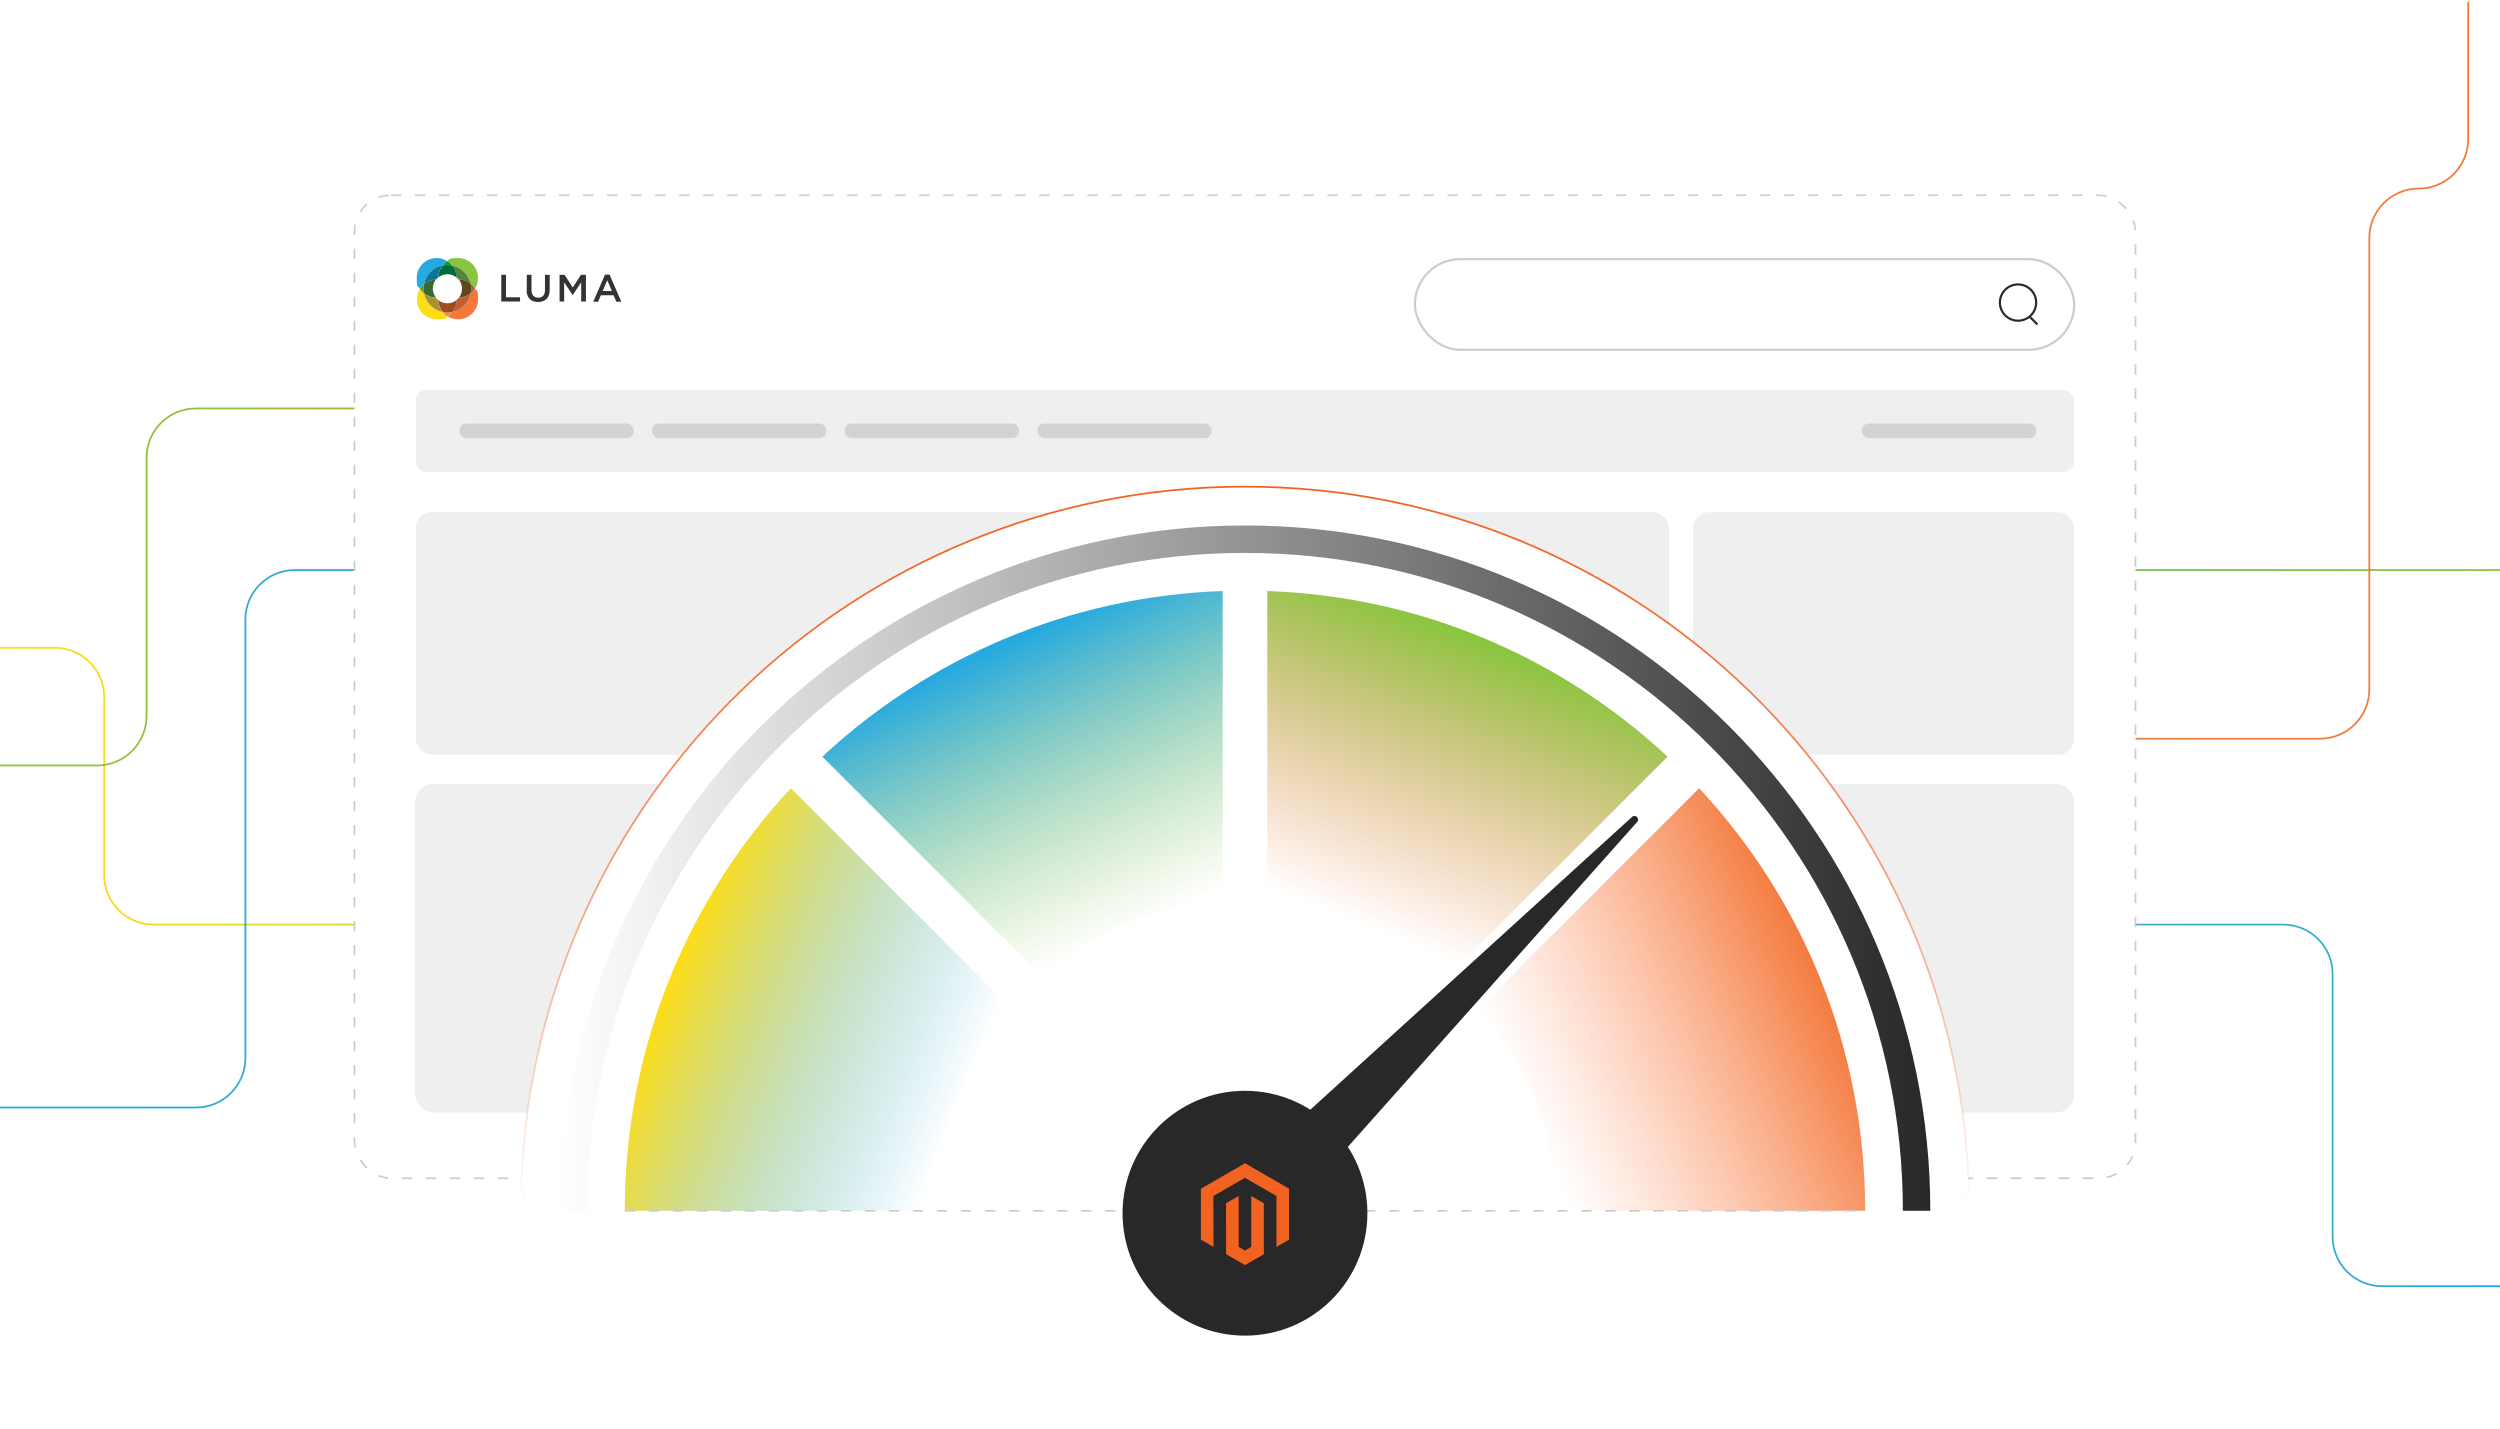 <?xml version="1.0" encoding="UTF-8"?><svg id="b" xmlns="http://www.w3.org/2000/svg" xmlns:xlink="http://www.w3.org/1999/xlink" viewBox="0 0 350 200"><defs><linearGradient id="c" x1="0" y1="135.376" x2="350" y2="135.376" gradientUnits="userSpaceOnUse"><stop offset="0" stop-color="#ffdd15"/><stop offset="1" stop-color="#26a9e0"/></linearGradient><linearGradient id="d" x1="0" y1="117.427" x2="350" y2="117.427" gradientUnits="userSpaceOnUse"><stop offset="0" stop-color="#26a9e0"/><stop offset="1" stop-color="#8bc53f"/></linearGradient><linearGradient id="e" x1="0" y1="53.781" x2="345.668" y2="53.781" gradientUnits="userSpaceOnUse"><stop offset="0" stop-color="#8bc53f"/><stop offset="1" stop-color="#f3793b"/></linearGradient><linearGradient id="f" x1="141.145" y1="89.947" x2="159.356" y2="129.797" gradientUnits="userSpaceOnUse"><stop offset="0" stop-color="#26a9e0"/><stop offset="1" stop-color="#8bc53f" stop-opacity="0"/></linearGradient><linearGradient id="g" x1="93.487" y1="137.641" x2="134.564" y2="154.433" gradientUnits="userSpaceOnUse"><stop offset="0" stop-color="#ffdd15"/><stop offset="1" stop-color="#26a9e0" stop-opacity="0"/></linearGradient><linearGradient id="h" x1="207.333" y1="89.601" x2="191.314" y2="129.647" gradientUnits="userSpaceOnUse"><stop offset="0" stop-color="#8bc53f"/><stop offset="1" stop-color="#f3793b" stop-opacity="0"/></linearGradient><linearGradient id="i" x1="255.631" y1="137.116" x2="214.027" y2="156.225" gradientUnits="userSpaceOnUse"><stop offset="0" stop-color="#f3793b"/><stop offset="1" stop-color="#ff9769" stop-opacity="0"/></linearGradient><linearGradient id="j" x1="78.35" y1="121.54" x2="270.242" y2="121.54" gradientUnits="userSpaceOnUse"><stop offset="0" stop-color="#282828" stop-opacity="0"/><stop offset="1" stop-color="#282828"/></linearGradient><filter id="k" x="149.756" y="145.436" width="48.96" height="48.96" filterUnits="userSpaceOnUse"><feOffset dx="0" dy="0"/><feGaussianBlur result="l" stdDeviation="2.401"/><feFlood flood-color="#5e5e5e" flood-opacity=".5"/><feComposite in2="l" operator="in"/><feComposite in="SourceGraphic"/></filter><linearGradient id="m" x1="174.296" y1="169.638" x2="174.296" y2="68.006" gradientUnits="userSpaceOnUse"><stop offset="0" stop-color="#f26322" stop-opacity="0"/><stop offset=".205" stop-color="#f26322" stop-opacity=".278"/><stop offset=".414" stop-color="#f26322" stop-opacity=".532"/><stop offset=".606" stop-color="#f26322" stop-opacity=".734"/><stop offset=".774" stop-color="#f26322" stop-opacity=".879"/><stop offset=".911" stop-color="#f26322" stop-opacity=".968"/><stop offset="1" stop-color="#f26322"/></linearGradient></defs><path d="M0,90.689h7.664c3.822,0,6.92,3.098,6.92,6.92v24.911c0,3.822,3.098,6.92,6.92,6.92h298.14c3.822,0,6.92,3.098,6.92,6.92v36.784c0,3.822,3.098,6.92,6.92,6.92h16.517" fill="none" stroke="url(#c)" stroke-miterlimit="10" stroke-width=".249"/><path d="M350,79.806H41.274c-3.822,0-6.92,3.098-6.92,6.92v61.403c0,3.822-3.098,6.92-6.92,6.92H0" fill="none" stroke="url(#d)" stroke-miterlimit="10" stroke-width=".249"/><path d="M0,107.164h13.595c3.822,0,6.92-3.098,6.92-6.92v-36.142c0-3.822,3.098-6.92,6.92-6.92h202.665c3.822,0,6.92,3.098,6.92,6.92v32.4c0,3.822,3.098,6.92,6.92,6.92h80.845c3.822,0,6.92-3.098,6.92-6.92v-63.184c0-3.822,3.098-6.92,6.92-6.92h0c3.822,0,6.92-3.098,6.92-6.92V.273" fill="none" stroke="url(#e)" stroke-miterlimit="10" stroke-width=".249"/><rect x="49.627" y="27.336" width="249.338" height="137.618" rx="5.106" ry="5.106" fill="#fff" stroke="#ccc" stroke-dasharray="1.441 1.921" stroke-miterlimit="10" stroke-width=".24"/><rect x="198.087" y="36.281" width="92.302" height="12.687" rx="6.343" ry="6.343" fill="#fff" stroke="#ccc" stroke-miterlimit="10" stroke-width=".305"/><circle cx="282.524" cy="42.359" r="2.538" fill="none" stroke="#282828" stroke-miterlimit="10" stroke-width=".305"/><line x1="284.18" y1="44.366" x2="285.243" y2="45.428" fill="none" stroke="#282828" stroke-miterlimit="10" stroke-width=".305"/><rect x="58.203" y="54.591" width="232.185" height="11.496" rx="1.51" ry="1.51" fill="#efefef"/><rect x="58.203" y="71.71" width="175.463" height="33.951" rx="2.22" ry="2.22" fill="#efefef"/><rect x="237.019" y="71.71" width="53.369" height="33.951" rx="2.26" ry="2.26" fill="#efefef"/><rect x="64.335" y="59.297" width="24.373" height="2.039" rx=".918" ry=".918" fill="#d3d3d3"/><rect x="91.305" y="59.297" width="24.373" height="2.039" rx=".918" ry=".918" fill="#d3d3d3"/><rect x="118.276" y="59.297" width="24.373" height="2.039" rx=".918" ry=".918" fill="#d3d3d3"/><rect x="145.246" y="59.297" width="24.373" height="2.039" rx=".918" ry=".918" fill="#d3d3d3"/><rect x="260.689" y="59.297" width="24.373" height="2.039" rx=".918" ry=".918" fill="#d3d3d3"/><rect x="58.106" y="109.76" width="44.17" height="45.99" rx="2.517" ry="2.517" fill="#efefef"/><rect x="105.241" y="109.76" width="44.17" height="45.99" rx="2.517" ry="2.517" fill="#efefef"/><rect x="152.376" y="109.76" width="44.17" height="45.99" rx="2.517" ry="2.517" fill="#efefef"/><rect x="199.511" y="109.76" width="44.17" height="45.99" rx="2.517" ry="2.517" fill="#efefef"/><rect x="246.218" y="109.76" width="44.17" height="45.99" rx="2.517" ry="2.517" fill="#efefef"/><path d="M59.366,39.771c.261-1.304,1.284-2.327,2.567-2.607.18-.241.421-.441.662-.602-.401-.281-.923-.441-1.464-.441-1.544,0-2.788,1.244-2.788,2.788s.161,1.083.441,1.504c.161-.241.361-.461.582-.662h0v.02Z" fill="#26a9e0"/><path d="M63.297,37.164c1.304.261,2.327,1.284,2.587,2.587.241.18.441.401.602.662.281-.441.441-.963.441-1.504,0-1.544-1.244-2.788-2.788-2.788s-1.083.161-1.524.441c.261.161.501.361.682.602Z" fill="#8bc53f"/><path d="M61.954,37.164c.221-.04.461-.08.682-.08s.441.02.662.06c-.201-.241-.421-.441-.682-.602-.261.161-.481.381-.662.602h0v.02Z" fill="#009e4b"/><path d="M61.994,43.682c-1.304-.261-2.347-1.284-2.607-2.607-.221-.18-.421-.401-.582-.662-.281.441-.441.963-.441,1.504,0,1.544,1.244,2.788,2.788,2.788s1.083-.161,1.524-.441c-.261-.161-.481-.361-.682-.602h0v.02Z" fill="#ffdd15"/><path d="M59.366,41.075c-.04-.221-.06-.441-.06-.662s.02-.441.06-.642c-.221.18-.421.401-.582.662.161.241.361.481.582.662v-.02Z" fill="#5d9849"/><path d="M66.487,40.393c-.161.241-.361.461-.582.662-.261,1.324-1.284,2.347-2.587,2.627-.18.241-.401.441-.662.602.421.261.943.421,1.484.421,1.544,0,2.788-1.244,2.788-2.788s-.161-1.083-.441-1.504h0v-.02Z" fill="#f3793b"/><path d="M65.905,39.731c.04.221.06.441.06.682s-.02.421-.06.642c.221-.18.421-.401.582-.662-.161-.241-.361-.481-.602-.662h.02Z" fill="#946a38"/><path d="M63.318,43.682c-.221.04-.441.06-.682.06s-.441-.02-.662-.06c.201.241.421.441.682.602.241-.161.481-.361.662-.602h0Z" fill="#f58836"/><path d="M61.352,38.829c0-.642.241-1.203.602-1.685-1.304.281-2.327,1.304-2.567,2.607.461-.381,1.043-.602,1.665-.622.1-.12.201-.221.301-.301h0Z" fill="#0a7599"/><path d="M64.2,39.13c.642,0,1.224.241,1.685.622-.261-1.304-1.304-2.327-2.587-2.587.381.461.602,1.043.622,1.685.1.08.201.18.281.281Z" fill="#57843c"/><path d="M62.636,38.388c.481,0,.943.18,1.284.461,0-.642-.241-1.224-.622-1.685-.221-.04-.441-.06-.662-.06s-.461.02-.682.08c-.361.461-.582,1.043-.602,1.665.361-.281.802-.461,1.284-.461Z" fill="#016a37"/><path d="M61.051,41.697c-.642,0-1.224-.241-1.685-.622.261,1.304,1.304,2.347,2.607,2.607-.381-.461-.622-1.043-.642-1.685-.1-.08-.201-.18-.301-.301h.02Z" fill="#a89332"/><path d="M60.59,40.413c0-.481.161-.923.441-1.284-.642.02-1.203.241-1.665.622-.04.201-.06.421-.06.642s.02.441.06.662c.461.381,1.043.602,1.685.622-.281-.361-.461-.802-.461-1.284h0v.02Z" fill="#3a6932"/><path d="M63.919,41.998c0,.642-.241,1.224-.602,1.685,1.304-.261,2.327-1.304,2.587-2.627-.461.381-1.043.602-1.665.622-.1.12-.201.221-.321.321h0Z" fill="#c05e2f"/><path d="M65.905,39.731c-.461-.381-1.043-.602-1.685-.622.301.361.461.802.461,1.304s-.161.923-.441,1.264c.622-.02,1.203-.261,1.665-.622.04-.201.06-.421.06-.642s-.02-.461-.06-.682h0Z" fill="#62461e"/><path d="M62.636,42.459c-.481,0-.943-.161-1.284-.461.02.642.261,1.224.642,1.685.221.04.421.06.662.06s.461-.02.682-.06c.361-.461.602-1.043.602-1.685-.361.281-.802.461-1.284.461h-.02Z" fill="#a14b24"/><path d="M70.177,38.468h.662v3.149h1.966v.602h-2.627v-3.751ZM73.747,40.634v-2.166h.662v2.126c0,.702.361,1.083.943,1.083s.943-.361.943-1.043v-2.166h.662v2.126c0,1.123-.642,1.685-1.625,1.685s-1.605-.562-1.605-1.645h.02ZM78.34,38.468h.702l1.143,1.785,1.143-1.785h.702v3.751h-.662v-2.688l-1.183,1.765h-.02l-1.183-1.765v2.688h-.642v-3.751h0ZM84.718,38.448h.622l1.645,3.791h-.702l-.381-.902h-1.785l-.381.902h-.682l1.645-3.791h.02ZM85.661,40.734l-.642-1.504-.642,1.504h1.304-.02Z" fill="#333"/><path d="M76.787,169.513c-2.161,0-3.881-1.8-3.798-3.959,2.08-54.157,46.64-97.423,101.306-97.423s99.227,43.266,101.306,97.423c.083,2.159-1.637,3.959-3.798,3.959H76.787Z" fill="#fff"/><path d="M171.174,161.977l-56.046-56.046c14.788-13.765,34.404-22.43,56.046-23.189v79.234Z" fill="url(#f)"/><polygon points="171.793 162.597 171.174 163.216 171.174 161.977 171.793 162.597" fill="#fff" stroke="#ccc" stroke-dasharray="1.441 1.921" stroke-miterlimit="10" stroke-width=".24"/><path d="M167.38,167.011l3.794-3.794v6.297h-83.706c0-22.872,8.823-43.659,23.246-59.163l30.749,30.744,25.917,25.917Z" fill="url(#g)"/><path d="M202.715,136.68l-25.297,25.297v-79.234c21.637.759,41.253,9.419,56.041,23.189l-30.744,30.749Z" fill="url(#h)"/><path d="M261.124,169.513h-82.414l28.419-28.419,30.749-30.744c14.423,15.504,23.246,36.291,23.246,59.163Z" fill="url(#i)"/><path d="M171.174,126.209v35.768l-25.297-25.297c6.878-5.956,15.648-9.788,25.297-10.47Z" fill="#fff"/><polygon points="171.793 162.597 171.174 163.216 171.174 161.977 171.793 162.597" fill="#fff" stroke="#ccc" stroke-dasharray="1.441 1.921" stroke-miterlimit="10" stroke-width=".24"/><path d="M167.38,167.011l3.794-3.794v6.297h-40.292c0-10.874,3.986-20.806,10.581-28.419l25.917,25.917Z" fill="#fff"/><path d="M202.715,136.68l-25.297,25.297v-35.768c9.649.682,18.419,4.515,25.297,10.47Z" fill="#fff"/><path d="M217.71,169.513h-39l28.419-28.419c6.595,7.613,10.581,17.545,10.581,28.419Z" fill="#fff"/><line x1="174.296" y1="169.513" x2="261.122" y2="169.513" fill="#fff" stroke="#ccc" stroke-dasharray="1.441 1.921" stroke-miterlimit="10" stroke-width=".24"/><polygon points="178.71 169.513 172.927 175.296 168.513 170.882 171.174 168.221 171.174 169.513 178.71 169.513" fill="#282828"/><polygon points="171.793 162.597 171.174 163.216 171.174 161.977 171.793 162.597" fill="#282828"/><rect x="171.174" y="169.513" width="6.244" height="1.095" fill="#282828"/><polygon points="171.793 162.597 171.174 163.216 171.174 161.977 171.793 162.597" fill="#282828"/><line x1="87.469" y1="169.513" x2="174.296" y2="169.513" fill="#fff" stroke="#ccc" stroke-dasharray="1.441 1.921" stroke-miterlimit="10" stroke-width=".24"/><path d="M270.242,169.513h-3.842c0-50.786-41.318-92.103-92.104-92.103s-92.104,41.317-92.104,92.103h-3.842c0-52.905,43.041-95.946,95.946-95.946s95.946,43.041,95.946,95.946Z" fill="url(#j)"/><circle cx="174.296" cy="169.852" r="17.139" fill="#282828" filter="url(#k)"/><path d="M228.489,114.365l-57.309,52.152c-.213.194-.22.526-.015.729l5.782,5.719c.205.202.537.192.728-.023l51.527-57.872c.422-.474-.243-1.133-.713-.705Z" fill="#282828"/><polygon points="174.302 162.855 168.123 166.422 168.123 173.547 169.887 174.566 169.874 167.44 174.29 164.892 178.705 167.44 178.705 174.563 180.469 173.547 180.469 166.416 174.302 162.855" fill="#f26322"/><polygon points="175.177 174.565 174.296 175.077 173.41 174.57 173.41 167.44 171.648 168.459 171.651 175.585 174.294 177.112 176.941 175.585 176.941 168.459 175.177 167.44 175.177 174.565" fill="#f26322"/><path d="M76.787,169.513c-2.161,0-3.881-1.8-3.798-3.959,2.08-54.157,46.64-97.423,101.306-97.423s99.227,43.266,101.306,97.423c.083,2.159-1.637,3.959-3.798,3.959H76.787Z" fill="none" stroke="url(#m)" stroke-miterlimit="10" stroke-width=".249"/></svg>